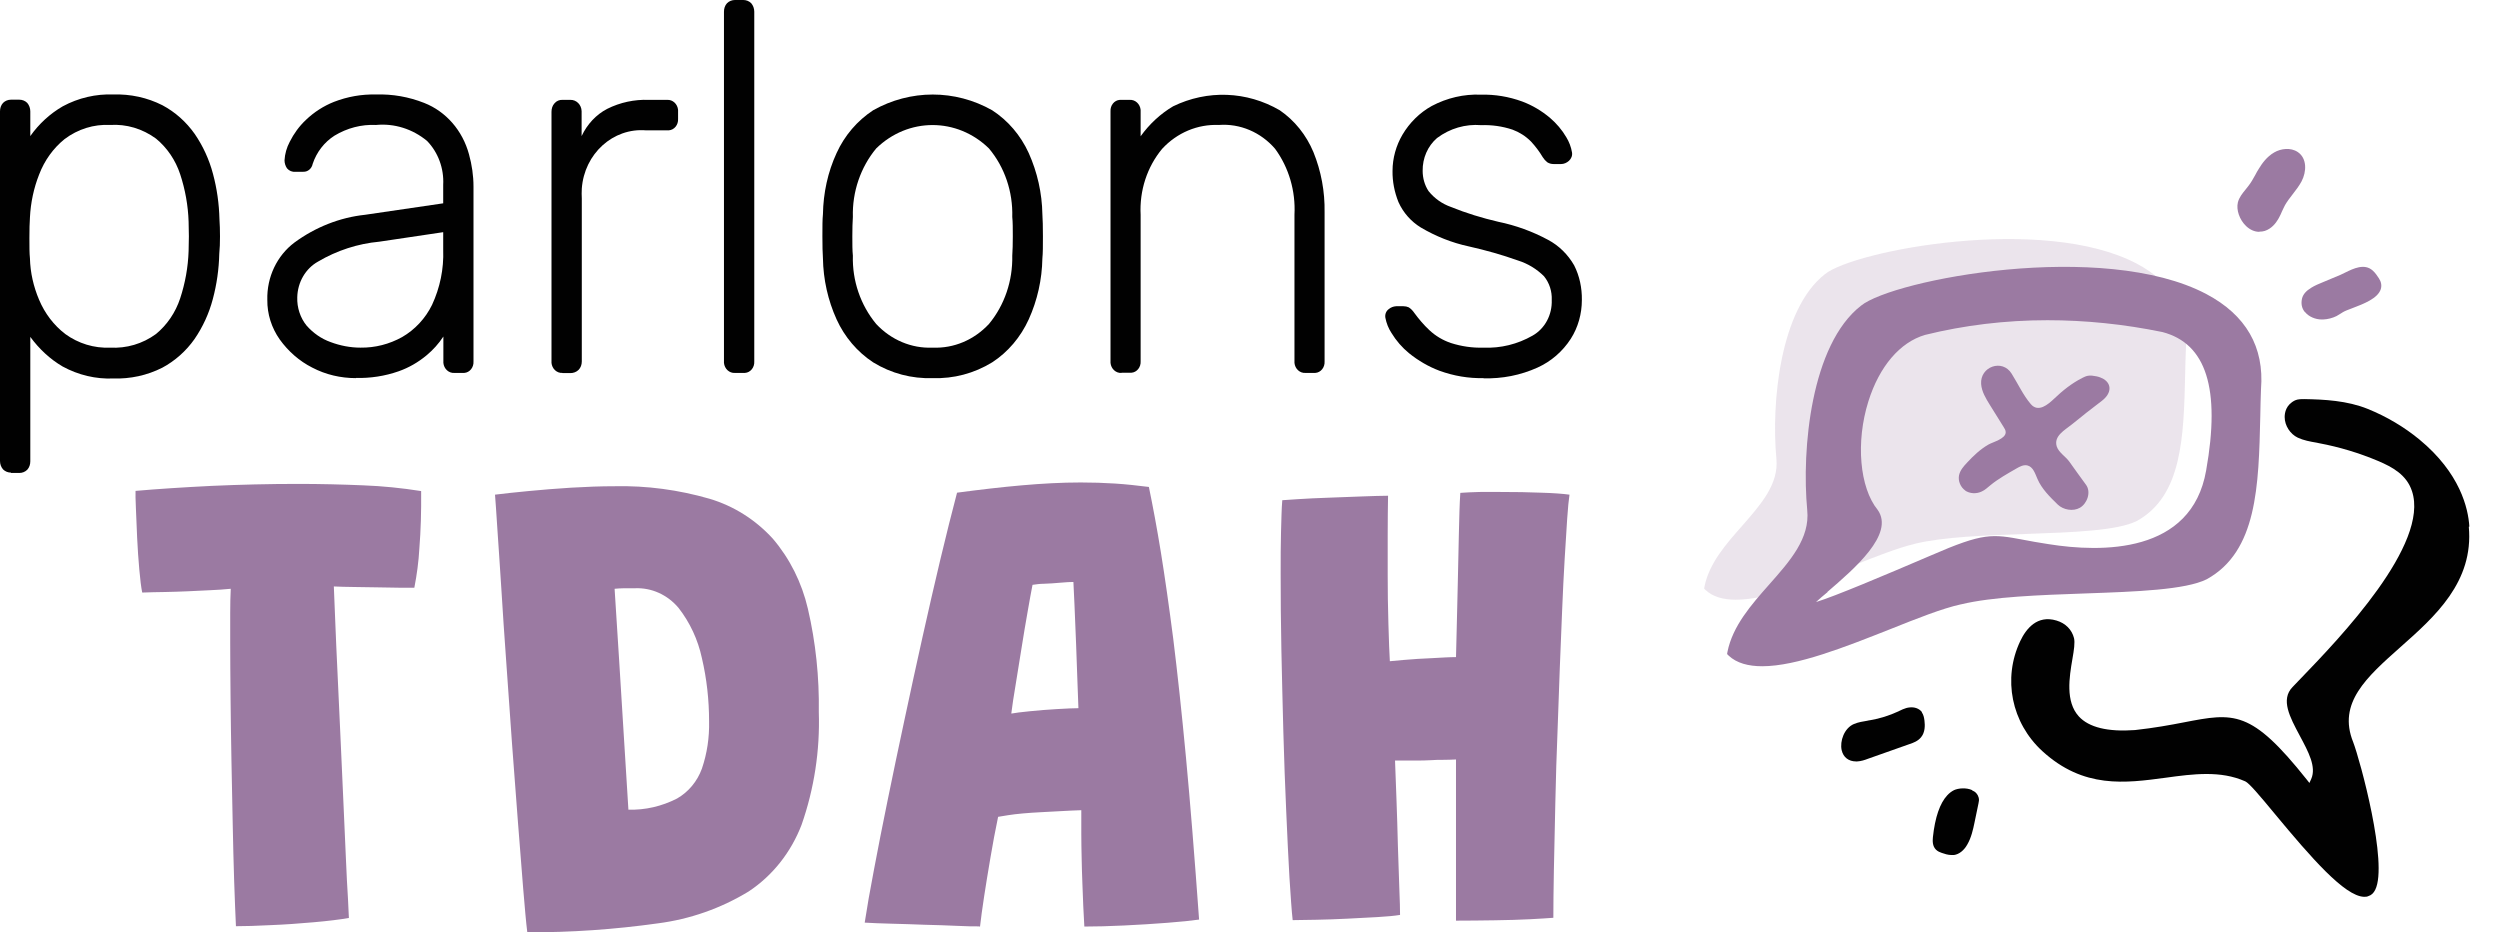 <?xml version="1.0" encoding="UTF-8"?>
<svg xmlns="http://www.w3.org/2000/svg" xmlns:xlink="http://www.w3.org/1999/xlink" id="Calque_1" data-name="Calque 1" viewBox="0 0 139.44 52">
  <defs>
    <style>
      .cls-1 {
        fill: #010101;
      }

      .cls-1, .cls-2, .cls-3, .cls-4 {
        stroke-width: 0px;
      }

      .cls-5 {
        clip-path: url(#clippath);
      }

      .cls-2 {
        fill: none;
      }

      .cls-3 {
        opacity: .2;
      }

      .cls-3, .cls-4 {
        fill: #9b7aa2;
      }
    </style>
    <clipPath id="clippath">
      <rect class="cls-2" x="0" y="0" width="139.44" height="52"></rect>
    </clipPath>
  </defs>
  <path class="cls-3" d="M106.8,30.33c1.61-.39,3.97-.47,6.26-.55,2.59-.09,5.04-.18,6.12-.72,2.54-1.4,2.62-4.7,2.7-8.21.01-.46.02-.92.04-1.37.17-2.12-.75-3.73-2.75-4.78-5.21-2.74-15.75-.73-17.38.59-2.52,1.96-3,7.23-2.71,10.29.14,1.42-.86,2.55-1.91,3.75-.9,1.02-1.84,2.08-2.1,3.39l-.02.11.08.08c.41.38.99.54,1.69.54,1.74,0,4.19-.97,6.43-1.86,1.35-.54,2.63-1.04,3.56-1.26Z"></path>
  <g>
    <path class="cls-4" d="M109.37,33.71c1.78-.43,4.4-.52,6.93-.61,2.87-.1,5.59-.2,6.78-.79,2.82-1.55,2.9-5.21,2.99-9.09.01-.51.02-1.02.04-1.52.19-2.35-.84-4.13-3.05-5.3-5.77-3.04-17.46-.81-19.26.65-2.79,2.17-3.32,8.01-3,11.4.16,1.57-.95,2.83-2.12,4.15-1,1.13-2.04,2.31-2.33,3.76l-.02.12.09.09c.45.42,1.1.59,1.87.59,1.93,0,4.64-1.08,7.12-2.06,1.5-.6,2.91-1.16,3.95-1.39ZM101.92,33.02c1.5-1.29,3.77-3.23,2.81-4.58-1.01-1.24-1.23-3.79-.52-6.05.61-1.95,1.76-3.3,3.16-3.71,2.18-.54,4.48-.82,6.83-.82,2.11,0,4.27.22,6.41.66,2.45.64,3.25,3.16,2.44,7.72-.81,4.67-5.85,4.58-8.79,4.11h0c-.56-.08-1-.17-1.39-.24-1.76-.33-2.23-.41-5.17.87-2.59,1.11-5.36,2.28-6.41,2.6.18-.17.42-.37.65-.56Z"></path>
    <path class="cls-4" d="M126.03,12.92c.1,0,.19-.01.29-.04.37-.12.61-.42.75-.66.02-.04.04-.07.06-.11.06-.1.1-.21.15-.32.06-.12.11-.24.17-.35.12-.21.27-.4.43-.61.17-.22.35-.45.49-.71.29-.55.31-1.29-.21-1.64-.4-.27-.95-.19-1.31.02-.42.24-.69.63-.86.91-.07.11-.14.23-.2.35-.12.22-.24.43-.39.62-.05.06-.1.12-.15.19-.18.22-.36.44-.43.72-.1.41.09.97.46,1.32.22.21.48.32.73.32Z"></path>
    <path class="cls-4" d="M128.57,17.41c.2.25.57.41.93.41.02,0,.04,0,.07,0h0c.26-.01.53-.08.75-.19.09-.05.17-.1.25-.15.04-.02.08-.05.11-.07.1-.06.3-.14.52-.22.63-.24,1.42-.54,1.59-1.06.06-.2.03-.4-.1-.6-.1-.15-.2-.31-.36-.45-.46-.4-1.07-.1-1.52.12-.1.05-.19.09-.27.13l-.98.41c-.22.09-.44.18-.65.31-.28.17-.45.36-.51.59-.07.29-.02.56.16.77Z"></path>
    <path class="cls-4" d="M109.59,27.35c.27.19.65.21.95.06.18-.08.32-.22.47-.34.45-.37.96-.65,1.46-.94.19-.11.4-.22.61-.17.32.08.43.45.56.75.24.56.69,1,1.13,1.43.31.3.86.4,1.24.18.4-.23.64-.87.34-1.28-.32-.43-.62-.86-.93-1.29-.2-.28-.59-.51-.7-.84-.19-.59.45-.92.83-1.23.55-.45,1.11-.89,1.68-1.32.55-.42.56-.94.1-1.22-.11-.06-.24-.12-.4-.15-.16-.03-.32-.06-.48-.03-.11.02-.21.07-.31.12-.59.3-1.1.71-1.57,1.16-.34.32-.88.79-1.3.3-.42-.49-.73-1.16-1.07-1.7-.52-.84-1.77-.39-1.7.58.03.42.26.8.49,1.17.25.41.5.81.76,1.22.06.09.12.19.12.3,0,.37-.71.54-.97.69-.45.26-.84.63-1.19,1.01-.19.2-.38.42-.44.69-.07.32.08.68.36.87Z"></path>
  </g>
  <g class="cls-5">
    <g id="Groupe_259-2" data-name="Groupe 259-2">
      <path id="Tracé_100" data-name="Tracé 100" class="cls-1" d="M.61,26.36c-.16,0-.32-.06-.44-.18-.11-.13-.17-.29-.17-.47V6.21c0-.17.05-.34.17-.47.12-.12.28-.18.44-.18h.47c.16,0,.32.06.44.18.11.13.17.3.17.47v1.38c.48-.68,1.1-1.25,1.81-1.66.87-.47,1.85-.7,2.83-.66.94-.03,1.88.17,2.73.6.71.38,1.32.92,1.8,1.6.46.67.81,1.43,1.02,2.23.22.82.34,1.67.36,2.52.02.29.03.62.03.97s-.01.67-.04.97c-.02.85-.14,1.7-.36,2.52-.21.8-.56,1.56-1.02,2.23-.47.67-1.09,1.22-1.8,1.6-.85.43-1.79.63-2.73.6-.98.04-1.95-.19-2.83-.67-.7-.41-1.31-.98-1.8-1.65v6.94c0,.17-.05.34-.17.47-.12.12-.28.18-.44.18h-.47ZM6.14,19.39c.91.05,1.81-.21,2.56-.76.62-.51,1.09-1.2,1.35-1.99.28-.85.44-1.74.47-2.64.02-.55.02-1.09,0-1.64-.03-.9-.19-1.79-.47-2.64-.26-.79-.73-1.48-1.35-1.99-.75-.55-1.65-.82-2.56-.76-.9-.05-1.8.23-2.54.79-.63.51-1.12,1.19-1.42,1.98-.3.76-.47,1.57-.51,2.39-.02.29-.03.67-.03,1.14,0,.47,0,.85.03,1.14.02.8.2,1.58.51,2.31.32.76.82,1.42,1.46,1.91.73.53,1.61.8,2.5.76"></path>
      <path id="Tracé_101" data-name="Tracé 101" class="cls-1" d="M19.85,21.09c-.84,0-1.68-.19-2.44-.59-.71-.36-1.33-.9-1.81-1.57-.45-.64-.7-1.41-.69-2.21-.03-1.27.54-2.46,1.51-3.19,1.17-.86,2.53-1.4,3.94-1.55l4.36-.64v-1.03c.05-.91-.28-1.81-.9-2.45-.81-.67-1.83-.99-2.85-.89-.81-.04-1.61.17-2.32.6-.56.36-.99.91-1.21,1.57-.05.26-.27.45-.52.44h-.44c-.18.02-.35-.05-.47-.19-.09-.13-.14-.29-.14-.45.02-.36.12-.71.29-1.03.23-.46.53-.87.9-1.22.46-.44.99-.78,1.57-1.01.75-.29,1.54-.43,2.34-.41.92-.03,1.83.13,2.69.47,1.22.48,2.14,1.54,2.5,2.87.16.58.25,1.18.25,1.79v9.76c.02.33-.21.62-.52.64-.03,0-.05,0-.08,0h-.47c-.31.02-.58-.23-.61-.56,0-.03,0-.06,0-.09v-1.38c-.26.4-.58.75-.94,1.05-.47.39-.99.69-1.56.89-.77.27-1.58.39-2.38.37M20.11,19.39c.81.01,1.6-.19,2.32-.59.71-.41,1.3-1.04,1.67-1.8.44-.95.66-2,.62-3.06v-.99l-3.56.53c-1.2.11-2.37.49-3.42,1.11-.7.39-1.14,1.15-1.16,1.99-.02.58.17,1.15.52,1.58.37.42.83.74,1.34.92.53.2,1.1.31,1.67.31"></path>
      <path id="Tracé_102" data-name="Tracé 102" class="cls-1" d="M31.37,20.8c-.31.02-.58-.23-.61-.56,0-.03,0-.06,0-.09V6.24c0-.18.05-.35.17-.48.11-.13.28-.2.44-.19h.44c.34-.01.62.27.63.63,0,.01,0,.03,0,.04v1.35c.31-.66.81-1.2,1.43-1.52.72-.36,1.52-.53,2.32-.5h1.02c.31-.02.58.23.61.56,0,.03,0,.06,0,.09v.41c.02.33-.21.62-.52.64-.03,0-.05,0-.08,0h-1.19c-1.83-.15-3.44,1.3-3.58,3.25-.01.19-.01.37,0,.56v9.08c0,.18-.06.35-.18.47-.12.12-.29.18-.45.18h-.44Z"></path>
      <path id="Tracé_103" data-name="Tracé 103" class="cls-1" d="M40.99,20.8c-.31.02-.58-.23-.61-.56,0-.03,0-.06,0-.09V.65c0-.17.05-.34.17-.47.12-.12.28-.18.44-.18h.47c.16,0,.32.06.44.18.11.13.17.3.17.47v19.51c.02.33-.21.62-.52.64-.03,0-.05,0-.08,0h-.47Z"></path>
      <path id="Tracé_104" data-name="Tracé 104" class="cls-1" d="M52.02,21.09c-1.16.04-2.31-.26-3.32-.88-.88-.58-1.59-1.41-2.04-2.4-.48-1.06-.74-2.22-.76-3.4-.02-.29-.03-.7-.03-1.23s0-.94.03-1.23c.02-1.18.27-2.35.76-3.41.45-.99,1.16-1.81,2.04-2.39,2.08-1.17,4.57-1.17,6.64,0,.88.57,1.59,1.4,2.04,2.39.48,1.07.74,2.23.76,3.41.02.29.03.7.03,1.23s0,.94-.03,1.23c-.02,1.18-.28,2.34-.76,3.4-.45.99-1.16,1.83-2.04,2.4-1.01.62-2.16.92-3.32.88M52.02,19.39c1.18.05,2.31-.43,3.14-1.32.87-1.05,1.33-2.41,1.3-3.81.02-.29.03-.65.03-1.08s0-.79-.03-1.08c.04-1.4-.42-2.77-1.3-3.82-1.78-1.74-4.51-1.74-6.29,0-.87,1.05-1.34,2.42-1.3,3.82-.02.29-.03.65-.03,1.08s0,.79.03,1.08c-.04,1.4.43,2.76,1.3,3.81.83.89,1.97,1.37,3.14,1.32"></path>
      <path id="Tracé_105" data-name="Tracé 105" class="cls-1" d="M62.55,20.8c-.31.02-.58-.23-.61-.56,0-.03,0-.06,0-.09V6.21c-.02-.33.21-.62.52-.64.03,0,.05,0,.08,0h.47c.31-.02.58.23.61.56,0,.03,0,.06,0,.09v1.38c.49-.68,1.1-1.25,1.81-1.67,1.91-.93,4.11-.85,5.95.22.83.57,1.48,1.38,1.88,2.34.43,1.06.64,2.2.62,3.35v8.32c.02.33-.21.62-.52.64-.03,0-.05,0-.08,0h-.47c-.31.02-.58-.23-.61-.56,0-.03,0-.06,0-.09v-8.17c.07-1.32-.31-2.63-1.08-3.68-.8-.93-1.96-1.42-3.14-1.33-1.18-.05-2.33.43-3.16,1.33-.84,1.01-1.27,2.33-1.2,3.68v8.17c.02.33-.21.62-.52.64-.03,0-.05,0-.08,0h-.47Z"></path>
      <path id="Tracé_106" data-name="Tracé 106" class="cls-1" d="M82.76,21.09c-.84.02-1.67-.12-2.47-.41-.61-.23-1.18-.56-1.7-.98-.38-.31-.72-.7-.98-1.13-.17-.26-.28-.54-.34-.85-.03-.19.04-.37.19-.48.12-.1.26-.15.41-.16h.41c.1,0,.2.02.29.06.13.08.23.19.32.32.25.34.52.66.83.95.35.33.76.57,1.2.72.59.19,1.21.28,1.83.26.95.04,1.89-.19,2.73-.67.69-.39,1.1-1.16,1.07-1.99.02-.48-.13-.95-.43-1.32-.41-.41-.91-.71-1.45-.88-.9-.32-1.82-.58-2.76-.79-.93-.2-1.83-.56-2.66-1.05-.54-.33-.98-.82-1.25-1.42-.22-.55-.34-1.14-.33-1.74,0-.71.2-1.41.55-2.01.4-.68.97-1.24,1.64-1.61.85-.45,1.79-.67,2.74-.63.78-.02,1.56.11,2.3.38.56.21,1.09.52,1.56.92.35.3.66.66.9,1.07.16.26.27.55.32.85.03.18-.04.35-.17.47-.12.11-.28.18-.44.18h-.41c-.13,0-.25-.03-.36-.1-.1-.08-.18-.17-.25-.28-.19-.32-.41-.61-.66-.88-.3-.3-.65-.52-1.03-.66-.57-.19-1.16-.27-1.75-.25-.87-.07-1.74.18-2.46.72-.52.45-.81,1.12-.8,1.83,0,.4.11.8.33,1.13.33.41.76.71,1.24.88.86.35,1.75.62,2.65.83.97.2,1.91.54,2.78,1.01.6.32,1.1.81,1.45,1.42.3.59.44,1.26.43,1.93,0,.77-.21,1.53-.62,2.17-.46.71-1.1,1.26-1.85,1.6-.95.43-1.98.63-3.02.6"></path>
      <path id="Tracé_107" data-name="Tracé 107" class="cls-4" d="M7.93,33.04c-.06-.29-.11-.72-.16-1.27s-.09-1.14-.12-1.76c-.03-.62-.05-1.17-.07-1.66-.02-.49-.03-.81-.02-.97,1.25-.11,2.66-.2,4.25-.28,1.58-.07,3.19-.11,4.81-.11,1.24,0,2.45.03,3.64.08,1.08.04,2.16.15,3.23.32.01,1.15-.02,2.21-.1,3.2-.04.74-.14,1.47-.28,2.19-.2,0-.48,0-.85,0l-1.22-.02-1.31-.02c-.43,0-.8-.02-1.11-.03.02.45.05,1.11.08,1.97.03.86.08,1.84.13,2.95s.1,2.26.16,3.47c.06,1.21.11,2.39.16,3.55.05,1.15.1,2.21.14,3.16s.08,1.73.12,2.34c.03.6.05.95.05,1.05-.51.09-1.17.17-1.97.24-.8.07-1.6.13-2.39.16-.79.04-1.44.06-1.94.06-.03-.71-.07-1.55-.1-2.54-.03-.98-.06-2.04-.08-3.17-.02-1.13-.05-2.29-.07-3.48s-.04-2.36-.05-3.5c-.01-1.14-.02-2.2-.02-3.18,0-.56,0-1.09,0-1.59,0-.5.01-.95.03-1.36-.37.04-.76.06-1.16.08l-1.25.06c-.42.02-.85.03-1.27.04-.42,0-.84.02-1.25.03"></path>
      <path id="Tracé_108" data-name="Tracé 108" class="cls-4" d="M29.41,52c-.07-.56-.14-1.38-.23-2.45-.08-1.07-.18-2.3-.29-3.68-.11-1.39-.22-2.84-.33-4.37-.11-1.53-.21-3.04-.32-4.53-.11-1.5-.2-2.89-.28-4.18s-.16-2.39-.22-3.31c-.06-.92-.1-1.54-.13-1.89.49-.06,1.11-.13,1.86-.2.75-.07,1.55-.14,2.39-.19.84-.05,1.65-.08,2.42-.08,1.79-.04,3.57.2,5.3.7,1.34.4,2.55,1.16,3.52,2.22.95,1.11,1.62,2.45,1.96,3.91.44,1.89.64,3.83.61,5.77.07,2.14-.26,4.28-.96,6.28-.59,1.54-1.62,2.84-2.95,3.72-1.56.95-3.28,1.55-5.06,1.78-2.42.34-4.86.51-7.3.5M35.04,45.16c.94.03,1.88-.19,2.72-.62.63-.36,1.13-.95,1.39-1.67.29-.85.42-1.74.4-2.64,0-1.18-.13-2.37-.4-3.52-.22-1.03-.67-1.99-1.3-2.8-.62-.74-1.51-1.14-2.44-1.1-.19,0-.39,0-.6,0-.21,0-.39.02-.53.03.08,1.17.16,2.48.25,3.93.09,1.45.18,2.9.27,4.36.09,1.46.17,2.8.25,4.02"></path>
      <path id="Tracé_109" data-name="Tracé 109" class="cls-4" d="M54.62,51.67c-.29,0-.71,0-1.25-.03s-1.14-.04-1.78-.06c-.64-.02-1.26-.05-1.86-.06s-1.09-.04-1.5-.06c.12-.79.29-1.78.52-2.97.22-1.18.48-2.49.77-3.91.29-1.42.6-2.9.93-4.44s.66-3.07,1-4.59c.34-1.52.67-2.97,1-4.35s.64-2.62.93-3.72c1.27-.17,2.47-.31,3.61-.41,1.14-.1,2.23-.16,3.29-.16.65,0,1.28.02,1.91.06.62.04,1.25.11,1.89.19.22,1.07.45,2.29.67,3.65.22,1.36.45,2.97.69,4.83.23,1.86.47,4.07.71,6.62s.48,5.56.73,9.03c-.41.06-1,.12-1.77.18-.77.06-1.57.11-2.41.15-.84.04-1.58.06-2.22.06-.02-.35-.04-.74-.06-1.14s-.03-.84-.05-1.29-.03-.91-.04-1.37c-.01-.46-.02-.93-.02-1.38,0-.46,0-.89,0-1.31-.36.01-.72.03-1.1.05l-1.12.06c-.37.02-.71.04-1.03.07s-.6.06-.84.1c-.25.04-.43.07-.55.09-.16.76-.3,1.52-.43,2.29s-.25,1.49-.35,2.15c-.1.67-.18,1.23-.23,1.69M56.41,39.8c.2-.04.54-.08,1.03-.13.49-.05.99-.09,1.51-.12.52-.03.92-.05,1.2-.05-.01-.22-.03-.67-.05-1.35-.02-.68-.05-1.42-.08-2.23-.03-.8-.06-1.53-.09-2.19s-.05-1.08-.06-1.27c-.16,0-.4.01-.72.04s-.63.05-.93.06c-.21,0-.42.03-.63.06-.07.35-.16.85-.27,1.48-.11.64-.23,1.31-.34,2.03-.12.72-.23,1.41-.33,2.05-.11.65-.19,1.18-.24,1.59"></path>
      <path id="Tracé_110" data-name="Tracé 110" class="cls-4" d="M72.1,51.32c-.06-.52-.11-1.32-.18-2.38-.06-1.06-.12-2.29-.18-3.69-.06-1.4-.12-2.87-.16-4.42s-.08-3.08-.11-4.59c-.03-1.51-.04-2.91-.04-4.2,0-.87,0-1.66.02-2.36s.03-1.3.07-1.78c.11-.01.41-.03.89-.06.48-.03,1.04-.06,1.67-.08l1.86-.07c.61-.02,1.1-.04,1.48-.04-.01.64-.02,1.36-.02,2.17v2.26c0,.86.01,1.76.04,2.72s.05,1.65.08,2.08l.76-.07c.26-.02.52-.04.79-.06l.78-.04.73-.04c.23-.01.44-.02.63-.02.01-.33.02-.87.04-1.62.02-.75.04-1.59.06-2.52.02-.93.04-1.84.06-2.75s.04-1.66.08-2.27c.29-.02.64-.04,1.06-.05s.83,0,1.23,0c.78,0,1.52.01,2.22.04.7.02,1.22.06,1.58.11-.04.28-.09.73-.13,1.36-.04.62-.09,1.37-.14,2.24-.05.87-.1,1.82-.14,2.85-.04,1.03-.09,2.1-.13,3.21-.04,1.11-.08,2.23-.12,3.35-.06,1.43-.1,2.83-.13,4.2-.03,1.37-.06,2.61-.08,3.72-.02,1.11-.03,2-.03,2.67-.27.02-.7.05-1.29.08-.59.03-1.25.05-1.98.06-.73.01-1.45.02-2.16.02v-8.99c-.22.01-.45.02-.69.02s-.48,0-.71.02c-.23.01-.47.02-.7.02h-1.3c.02.59.05,1.3.08,2.15s.06,1.72.08,2.61c.03.89.06,1.69.08,2.38.03.7.04,1.18.04,1.47-.3.05-.72.09-1.25.12-.53.03-1.1.06-1.7.09-.61.03-1.18.05-1.72.06s-.96.02-1.26.02"></path>
    </g>
  </g>
  <g>
    <path class="cls-1" d="M137.73,29.37h0c-.06-1.01-.51-2.98-2.79-4.86-.84-.69-1.81-1.27-2.87-1.7-1.16-.47-2.44-.53-3.54-.55-.17,0-.37,0-.52.07-.51.25-.58.69-.58.93,0,.48.31.95.73,1.15.32.15.69.22,1.05.28l.14.03c1.12.21,2.22.54,3.29.99.8.34,1.59.77,1.89,1.68.99,2.97-4.03,8.2-6.18,10.43l-.02.02c-.17.18-.33.34-.46.48-.68.7-.15,1.68.4,2.71.48.9.94,1.74.64,2.42l-.1.22-.15-.19c-3.11-3.91-4.05-3.73-6.85-3.19-.77.15-1.64.31-2.73.43-1.52.11-2.57-.15-3.13-.76-.76-.83-.53-2.2-.36-3.2.09-.51.15-.92.09-1.17-.12-.47-.47-.83-.98-.98-1.07-.32-1.69.45-2.02,1.15-.99,2.09-.49,4.56,1.24,6.14,2.3,2.1,4.62,1.78,6.86,1.48.79-.11,1.55-.21,2.29-.21s1.46.1,2.16.41c.22.1.78.76,1.68,1.85,1.99,2.4,3.86,4.55,4.94,4.59.09,0,.17,0,.25-.04.17-.05.29-.17.38-.35.73-1.46-.84-7.22-1.23-8.24-.88-2.18.75-3.62,2.64-5.3,1.92-1.7,4.09-3.63,3.81-6.71Z"></path>
    <path class="cls-1" d="M107.2,39.72c-.15-.2-.42-.3-.71-.26-.05,0-.1.02-.16.03-.14.04-.27.1-.39.16l-.06.03c-.5.23-1.03.4-1.57.49-.05,0-.1.02-.16.03-.24.04-.5.08-.74.18-.55.23-.8.96-.69,1.46.09.4.39.63.81.63.02,0,.04,0,.05,0,.22-.01.43-.08.61-.15l2.32-.82c.21-.07.46-.16.64-.38.23-.28.22-.66.19-.92-.02-.16-.05-.33-.15-.47Z"></path>
    <path class="cls-1" d="M110,44.07c-.33-.15-.77-.11-1.01,0-.14.07-.27.17-.38.29-.41.44-.68,1.22-.8,2.33-.02.22-.03.5.17.7.1.1.23.15.32.18.15.05.34.12.55.12.04,0,.08,0,.13,0,.29-.04.56-.25.75-.59.22-.38.32-.83.4-1.22l.22-1.06c.02-.09.05-.22.01-.34-.05-.18-.17-.32-.37-.4Z"></path>
  </g>
</svg>
